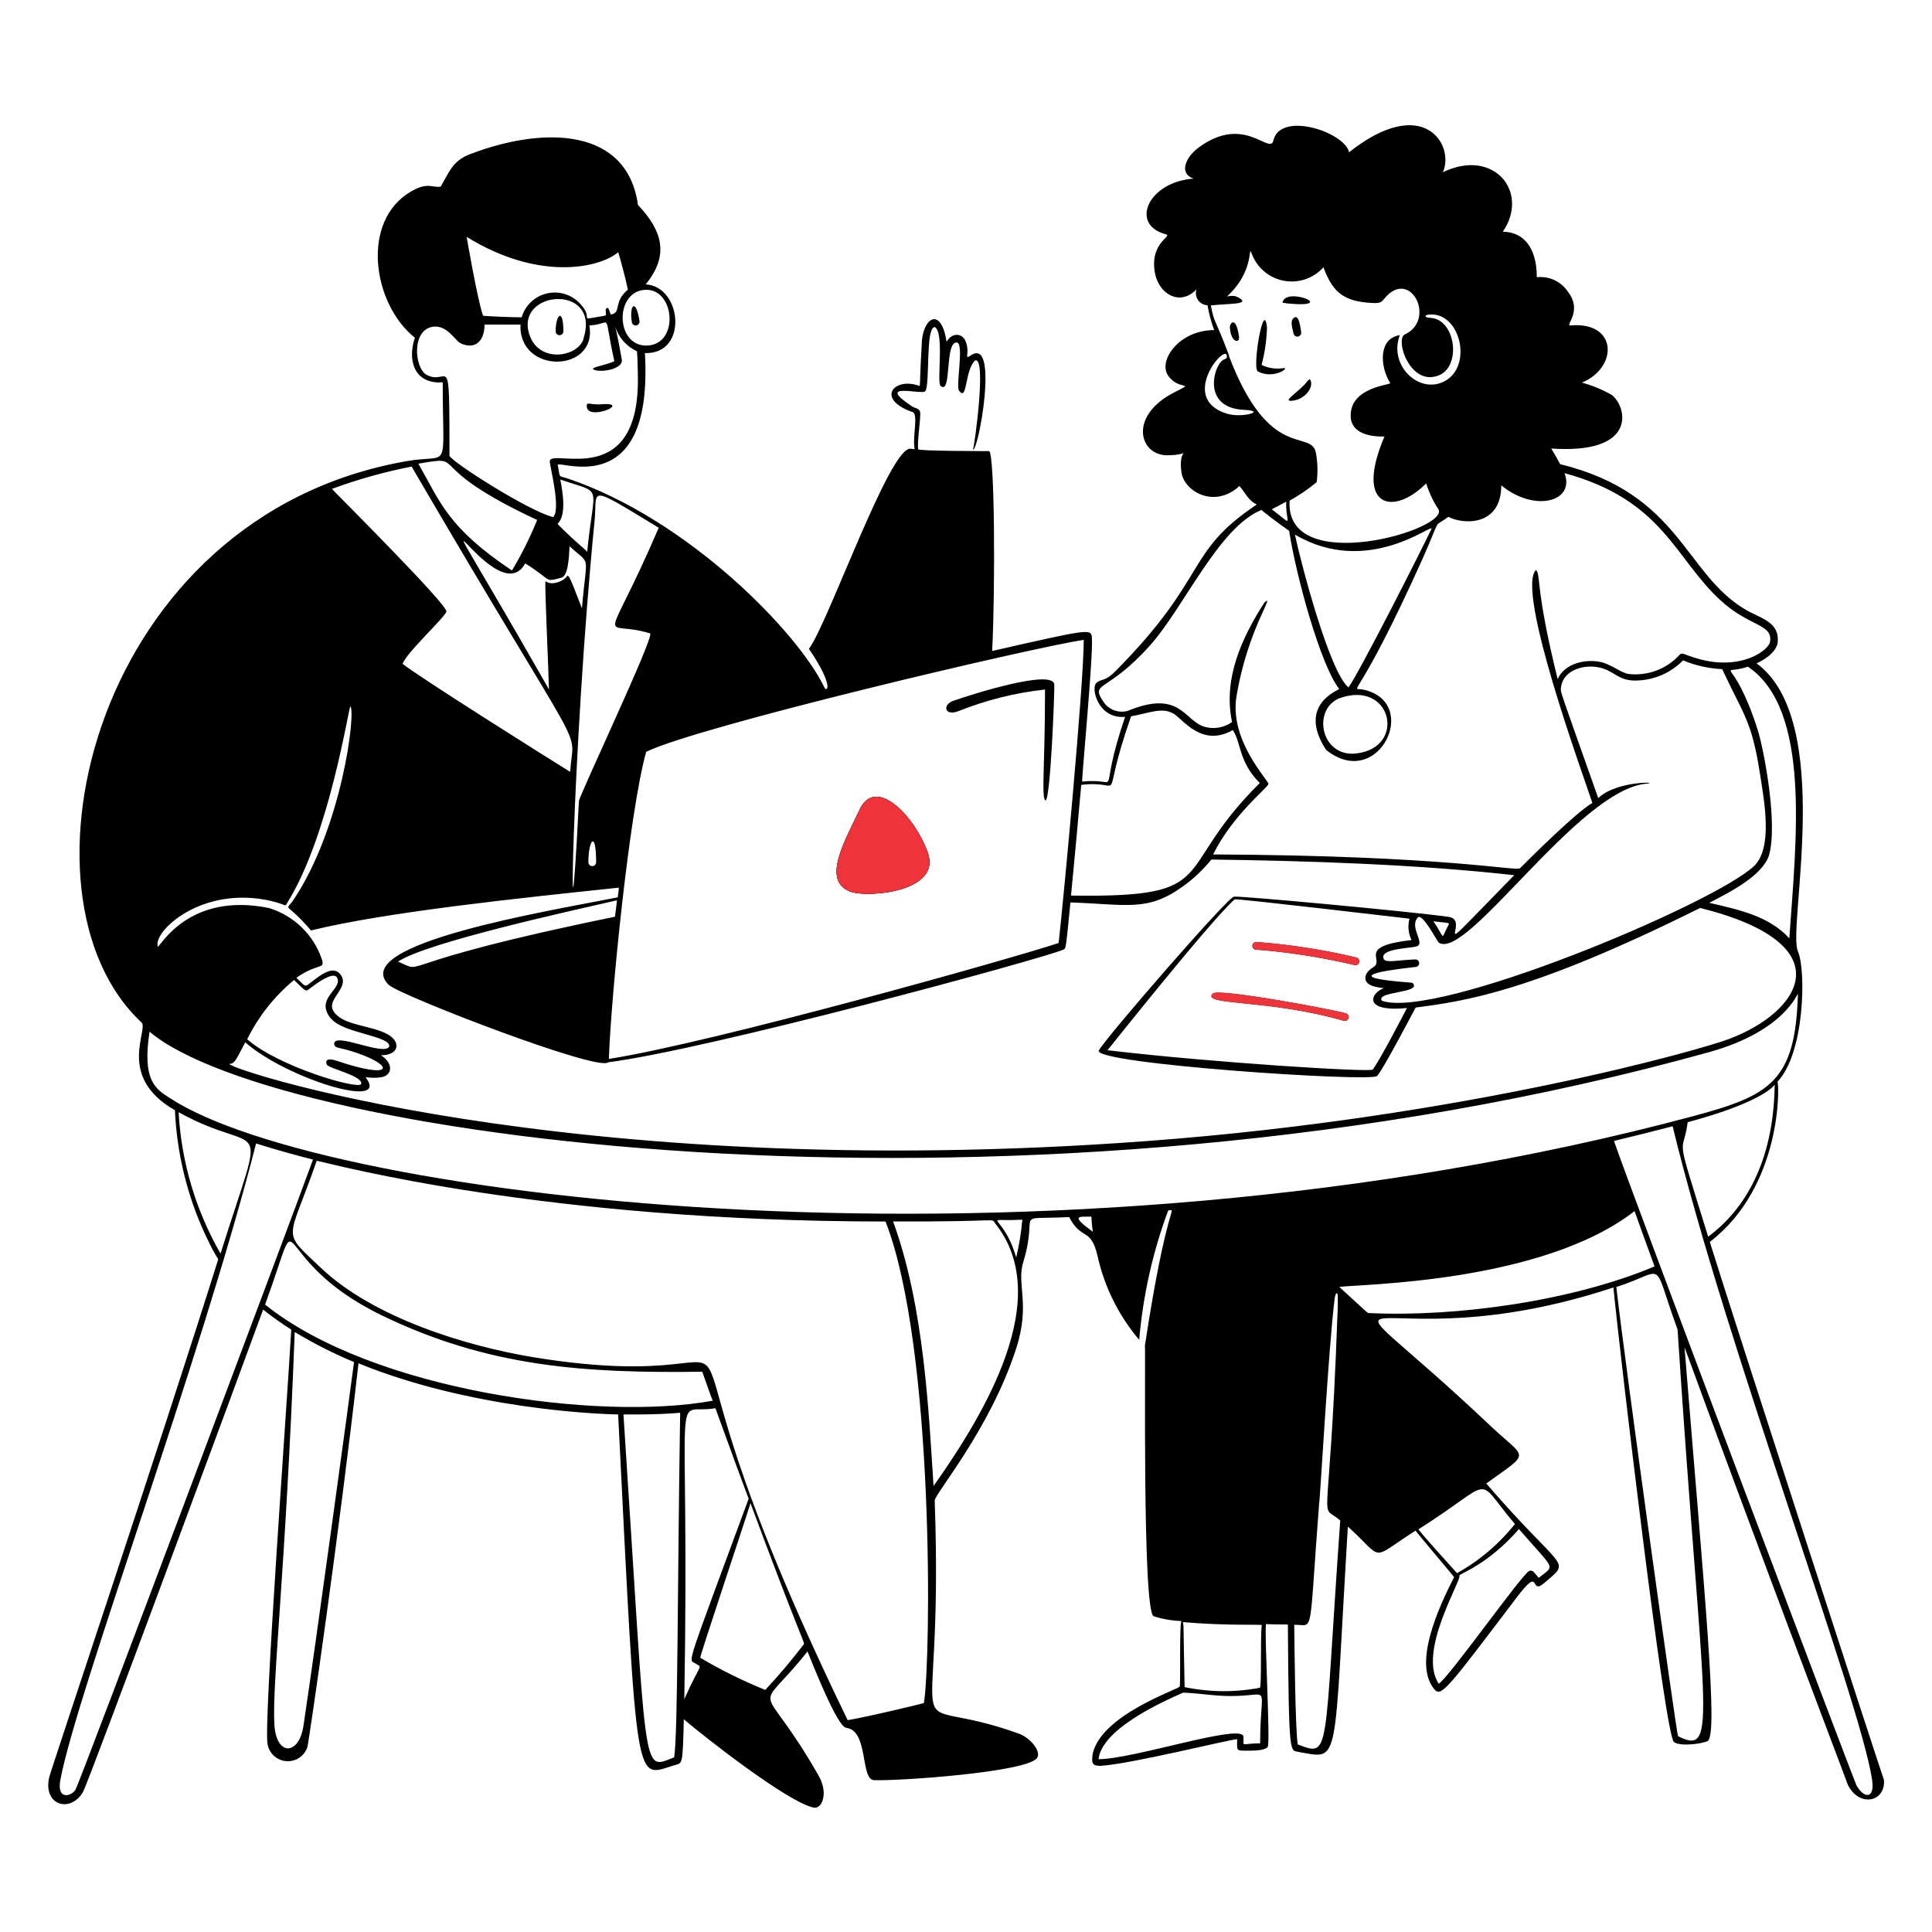 <?xml version="1.0" encoding="UTF-8"?> <svg xmlns="http://www.w3.org/2000/svg" width="400" height="400" viewBox="0 0 400 400" fill="none"> <path d="M260.4 76.88C263.74 78.7 267.4 75.88 265.58 76.24C264.085 76.448 262.562 76.211 261.2 75.56C261.859 73.043 262.234 70.46 262.32 67.86C261.68 61.56 259.22 76.12 260.4 76.88ZM270 79.72C268 81.72 265.52 83.18 267.58 82.96C270.34 82.68 272.2 79.94 271.2 78.5C270.4 79.02 270.92 78.78 270 79.72ZM267.68 66C267.08 66.72 267.68 68.34 267.82 69.06C267.863 69.257 267.979 69.43 268.144 69.546C268.31 69.661 268.512 69.709 268.712 69.681C268.911 69.654 269.093 69.552 269.221 69.396C269.348 69.24 269.412 69.041 269.4 68.84C269.18 67.04 268.74 64.76 267.68 66ZM256.52 69.68C255.86 65.08 254.52 67.06 254.64 67.82C254.8 70.9 256.74 71.24 256.52 69.68ZM266.48 62.82C277.44 63.88 266.12 59.16 265.52 62.66L266.48 62.82ZM197.36 145.1C195.08 145.9 195.54 148.32 198.36 147.26C204.126 144.945 210.183 143.431 216.36 142.76C216.36 159 215.54 165.3 216.48 165.74C217.5 165.34 218.34 143.56 218.28 141.74C218.1 138.38 200.94 143.82 197.36 145.1ZM178 167.58C175.06 173.88 169.86 182.48 176.24 184.66C179.82 185.86 194.98 184.66 192.08 176.52C189.52 169.24 181.4 160.48 178 167.58ZM278.64 209.8C275.94 209.02 252.26 204.56 251.1 205.7C248.58 208.24 262.56 206.8 278.2 211.34C278.404 211.399 278.623 211.373 278.809 211.27C278.995 211.167 279.132 210.994 279.19 210.79C279.248 210.586 279.223 210.367 279.12 210.181C279.017 209.996 278.844 209.859 278.64 209.8ZM280.86 198.26C274.005 196.622 267.029 195.538 260 195.02C259.788 195.047 259.595 195.156 259.464 195.325C259.332 195.494 259.273 195.708 259.3 195.92C259.327 196.132 259.436 196.325 259.605 196.457C259.774 196.588 259.988 196.647 260.2 196.62C267.011 197.163 273.771 198.226 280.42 199.8C280.624 199.859 280.843 199.833 281.029 199.73C281.215 199.627 281.352 199.454 281.41 199.25C281.468 199.046 281.443 198.827 281.34 198.641C281.237 198.456 281.064 198.319 280.86 198.26ZM125.04 83.66C122.5 83.94 121.72 83.22 121.5 83.78C120.96 87.48 130.64 83.5 125.04 83.66ZM116.64 68.6C116.64 63.62 115.04 65.1 115.04 68.6C115.04 68.812 115.124 69.016 115.274 69.166C115.424 69.316 115.628 69.4 115.84 69.4C116.052 69.4 116.256 69.316 116.406 69.166C116.556 69.016 116.64 68.812 116.64 68.6ZM130.82 66.72C130.837 66.824 130.874 66.923 130.93 67.013C130.985 67.102 131.058 67.179 131.143 67.241C131.229 67.302 131.325 67.346 131.428 67.37C131.53 67.394 131.636 67.397 131.74 67.38C131.844 67.363 131.943 67.326 132.032 67.27C132.122 67.215 132.199 67.142 132.261 67.057C132.322 66.971 132.366 66.875 132.39 66.772C132.414 66.67 132.417 66.564 132.4 66.46C131.66 61.64 130.24 63.08 130.82 66.72Z" fill="black"></path> <path d="M176.24 184.66C169.86 182.48 175.06 173.88 178 167.58C181.4 160.48 189.52 169.24 192.08 176.52C194.98 184.66 179.82 185.86 176.24 184.66Z" fill="black"></path> <path d="M176.24 184.66C169.86 182.48 175.06 173.88 178 167.58C181.4 160.48 189.52 169.24 192.08 176.52C194.98 184.66 179.82 185.86 176.24 184.66Z" fill="#EE343A"></path> <path d="M251.1 205.7C252.26 204.56 275.94 209.02 278.64 209.8C278.844 209.859 279.017 209.996 279.12 210.181C279.223 210.367 279.248 210.586 279.19 210.79C279.131 210.994 278.994 211.167 278.809 211.27C278.623 211.373 278.404 211.399 278.2 211.34C262.56 206.8 248.58 208.24 251.1 205.7Z" fill="#EE343A"></path> <path d="M260 195.02C267.029 195.539 274.005 196.622 280.86 198.26C281.064 198.319 281.237 198.456 281.34 198.641C281.443 198.827 281.468 199.046 281.41 199.25C281.351 199.454 281.214 199.627 281.029 199.73C280.843 199.833 280.624 199.859 280.42 199.8C273.771 198.226 267.011 197.163 260.2 196.62C259.988 196.647 259.774 196.588 259.605 196.457C259.436 196.325 259.326 196.132 259.3 195.92C259.273 195.708 259.332 195.494 259.463 195.325C259.595 195.157 259.788 195.047 260 195.02Z" fill="#EE343A"></path> <path d="M354 257.12C368.94 245.68 368.44 224.64 368 223.96C373.74 217.96 373.9 200.56 372.24 196.98C370 192.12 380 149.28 363.68 137.34C365.12 136.7 367.86 135.06 368.06 132.92C368.42 128.7 364.44 128.02 361.4 126.22C348.7 118.76 347.9 102.22 323.02 96.1C322.1 94.4 321.9 94.1 321.16 92.86C339.16 94.1 336.84 84.24 333.74 81.8C331.788 80.672 329.697 79.804 327.52 79.22C335.1 76.04 334.88 66.5 325.12 67.38C323.96 67.48 327.72 64.4 324.66 60.46C323.972 59.397 323.001 58.548 321.856 58.007C320.711 57.467 319.438 57.256 318.18 57.4C318.18 50.7 314.96 47.98 311.14 47.98C316.76 39.74 309.26 30.56 298.74 35.66C301.24 29.86 294.58 19.42 279.32 31.52C278.36 27.32 265.08 22.94 263.64 29.08C262.9 32.22 257.64 23.44 248.04 30.64C245.42 32.64 244.04 35.94 247.12 36.98C237.58 37.68 233.92 46.56 241.32 48.48C242.92 48.9 238.28 49.98 239.02 55.94C239.58 60.5 243.62 63.12 246.92 60.62C248.02 59.8 247.7 59.62 247.6 60.48C247.573 60.818 247.614 61.157 247.721 61.478C247.828 61.8 247.998 62.096 248.222 62.35C248.446 62.604 248.719 62.81 249.024 62.956C249.33 63.102 249.662 63.185 250 63.2C250.302 64.952 250.764 66.672 251.38 68.34C244.14 68.34 239.84 74.58 241.76 77.62C243.98 81.1 247.88 78.78 243 81.3C233.54 86.2 235.92 94.32 241.72 94.26C247.52 94.2 243.72 92.06 244.62 97.86C245.18 101.68 251.38 105.42 256.62 100.62C258.1 102.4 258.4 103.54 260.2 104.46C245.18 114.46 250.42 119.32 230.94 138.96C228.68 141.26 228.02 140.4 226.94 141.46C225.86 142.52 227.34 148.88 232.94 148.42C226.8 166.42 232.94 160.88 224.06 161.82C223.86 161.82 226.4 135.56 226.06 131.94C225.86 130.16 225.5 130.2 205.42 134.78C206.08 121.38 205.94 93.68 204.78 93.4C204.58 93.4 190.12 93.4 190.12 93.02C189.8 91.74 190.74 86.24 190.48 85.2C190.24 84.52 189.44 84.54 188.8 84.12C181.04 78.96 190.8 81.78 191.54 81.02C192.62 79.82 191.54 67.72 193.54 67.72C195.54 68.78 193.94 78.9 194.7 79.86C197.16 82.02 195.48 70.6 198.14 70.92C199.6 71.2 197.94 79.44 198.5 80.8C200.32 83.4 199.68 76.8 201.84 74.66C204.36 73.44 201.72 92.66 201.44 93.06C202.46 93.86 206.94 69.74 201.06 73.54C199.34 74.66 201.06 73.06 199.8 70.4C199.1 69.02 197.1 68.8 195.98 70.76C194.92 63.76 191.42 65.46 190.88 70.38C190.36 79.66 190.58 78.26 190.42 79.92C185.12 77.92 181.16 82.62 188.94 85.32C190.16 85.74 188.94 90.18 189.32 92.72C189.32 93.14 189.54 93 188.5 92.9C184.22 92.46 171.42 129.08 167.48 134.34C172.94 142.34 171.12 143.52 170.62 142.2C165.2 131 142.62 107.54 117.52 99.06C115.52 98.42 116 99.06 115.52 96.46C114.06 94.32 135.4 105.3 133.52 73.1C142.54 73.4 141.22 59.28 133.68 58.88C138.66 52.78 137.1 47.76 132.08 42.42C129.86 26.42 112.66 26.06 97.36 31.9C93.74 33.28 93.1 35.44 91.24 38.64C89.44 38.92 88.62 37.62 85.14 39.62C74.56 45.72 77.14 62.96 85.9 69.92C84.32 74.5 85.7 79.58 91.66 79.16C91.66 98.32 93.4 93.88 84.28 95.46C19.28 106.72 1.12 185.52 29.3 211.68C30.86 213.14 24.02 222.92 36.22 229.86C36.611 238.744 38.73 247.467 42.46 255.54C45.24 261.54 45.34 260.24 45.06 261.12C33.18 298.92 10.54 366.4 10.18 368C8.88 373.78 14.56 375.46 17.18 371.02C18.34 369.02 50.36 282.42 54.48 271.14C56.345 272.623 58.288 274.005 60.3 275.28C59.44 290.66 54.52 357.28 55.4 361.12C55.564 362.054 56.036 362.907 56.74 363.543C57.444 364.179 58.34 364.562 59.286 364.631C60.232 364.7 61.174 364.451 61.963 363.923C62.752 363.396 63.342 362.621 63.64 361.72C63.94 360.72 70.34 316.7 74.22 282.26C97.22 291.64 123.28 292.78 127.98 292.84C131.98 372.66 131.38 367.86 139.82 365.42C141.3 364.98 141.34 365.42 141.58 355.96C145.58 359.4 163.18 373.22 168.52 374.26C170.12 374.56 171.6 371.36 169.5 367.66C157.3 346.2 155.96 356.1 167.18 341.92C168.44 344.98 173.32 357.42 175.18 357.72C179.88 358.24 178.08 368.46 180.96 368.56C186.08 368.76 212.62 366.92 214.7 363.98C215.58 362.76 213.68 360.14 211.24 359.04C184.76 349.38 195.54 367.38 193.52 310.68C193.52 309.24 204.94 296.02 210.38 279.22C213.4 269.88 210.38 265.84 211.88 261.22C215.18 250.32 209.34 252.6 221.36 251.98C223.92 256.94 225.82 253.98 227.22 259.98C228.639 266.404 231.605 272.383 235.86 277.4C236.64 268.243 238.658 259.234 241.86 250.62C243.86 250.44 241.6 248.5 237.04 278.62C237.22 278.82 236.46 333.5 238.84 334.62C240.711 335.22 242.656 335.556 244.62 335.62C244.14 336 244.46 349.18 244.24 349.18C244.24 349.68 228.04 354.94 226.24 363.08C226 364.86 225.96 365.6 227.82 365.6C234 365.26 254.78 360.08 256.14 360.08C256.14 362.3 255.8 362.48 257.9 362.46C259.68 362.46 261.9 362.46 262.48 361.64C263.02 360.3 261.78 338.84 262.1 336.34C262.1 336.14 261.76 336.34 266.64 336.34C266.84 364.88 267.06 362.18 269.06 362.76C277.6 364.22 276.04 366.1 279.06 316.06C286.78 323.06 283.34 323.14 293.06 316.9C294.38 318.56 301.06 326.46 301.06 326.52C297.86 332.76 292.3 344.76 297.18 349.98C298.56 351.16 300.18 349 313.92 330.86C319.32 323.7 316.5 330.5 319.72 327.74C325.54 322.76 323.72 325.74 307.72 307.14C317.1 300.36 316.08 302.28 308.66 295.28C268.22 257.02 282.82 283.5 334.04 266.56C335.28 279.44 344.68 359.3 346.58 360.68C347.88 361.62 352.18 361.08 353.52 360.48C355.82 359.44 352.96 330.8 348.76 278.92C365.66 325.08 382.54 369.24 382.54 369.44C384.78 374.18 390.36 373.24 390.06 368.54C390 368.62 359.74 275.64 354 257.12ZM318.6 326.68C317.66 325.7 317.44 324.96 316.6 325.24C315.02 326.04 300.04 347.24 297.88 348.6C293.44 342.04 302.62 327.16 302.16 326.24C301.88 325.86 307.8 324.24 314.48 316.58C322.12 325.42 322 323.88 318.58 326.68H318.6ZM313.66 315.52C310.366 319.668 306.289 323.127 301.66 325.7C295.66 319.06 294.84 318.08 293.66 316.64C310.12 306.22 304.96 305.32 313.64 315.52H313.66ZM367.42 225.18C367.08 240.56 361.3 250.38 353.66 256.04C346.48 232.9 348.4 239.92 349.42 232.34C369.42 226.96 367.44 222.96 367.4 225.18H367.42ZM370.48 194.3C366.3 189.64 359.86 188.3 353.88 186.92C358.86 184.38 364.72 181.22 366.2 177.26C368.2 170.7 365.14 154.92 363.9 151.08C358.76 134.98 355.4 140.1 361.9 138.04C375.06 146.92 371.84 174.18 370.46 194.3H370.48ZM292.26 194.62C280.62 195.96 286.92 198.74 284.26 200.3C282.38 201.38 281.74 203.64 284.78 204.3C287.02 204.8 286.78 204.3 285.74 204.96C283.5 206.3 282.92 209.54 291.3 208.7C290.34 210.54 285.52 219.8 284.2 221.44C283.72 222.04 250.94 220 229.3 217.44C229.48 217.24 250.52 190.74 255.62 186.2C256.1 185.98 291.62 190.2 291.82 190.2C291.424 191.676 291.573 193.245 292.24 194.62H292.26ZM286.12 207.2C284.62 205.2 294.7 205.66 292.42 203.48C292.22 203.36 272.98 202.42 293.22 200.18C293.404 200.138 293.567 200.031 293.678 199.878C293.789 199.725 293.841 199.537 293.824 199.349C293.807 199.161 293.722 198.985 293.585 198.855C293.448 198.724 293.269 198.648 293.08 198.64C289.48 198.74 287.24 199.4 286.52 198.64C285.34 196.34 292.12 196.36 293.26 195.94C295.26 195.4 291.64 191.94 293.56 189.94C294.56 189.04 297.46 194.78 297.88 195.16C303.7 199.02 326.72 163.58 340.78 162.26C344.26 161.92 334.78 161.5 330.9 165.24C322.9 142.6 323.1 143.4 323.16 142.52C323.42 139.04 327.34 137.56 330.72 138.12C334.1 138.68 334.82 140.88 338.46 140.9C340.322 140.91 342.167 140.545 343.885 139.826C345.603 139.108 347.159 138.052 348.46 136.72C351.034 137.793 353.775 138.409 356.56 138.54C361.08 148.22 362.66 149.16 364.38 160.18C365.28 165.92 367.12 175.64 363.08 179.38C354.58 187.26 297.62 211.14 286.1 207.2H286.12ZM296.78 190.74C300.78 191.26 300.18 190.74 299.4 192.48C298.34 194.7 299.08 194 296.76 190.74H296.78ZM254 85.64C243.54 82.4 254.48 70.12 254 74.02C254 74.22 253.42 74.4 253.26 74.5C251.26 75.64 248.74 84.5 257.62 84.86C262.42 85.08 257.1 86.62 254 85.64ZM254.48 73.64C251.48 65.64 251.36 66.9 250.7 63.24C254.7 62.78 259.02 63.1 256.42 61.6C255 60.78 253.6 61.74 254.24 61.2C260.24 55.5 258.1 49.78 259.3 52.88C259.877 54.251 260.792 55.453 261.958 56.376C263.125 57.298 264.506 57.911 265.973 58.156C267.44 58.402 268.945 58.272 270.348 57.78C271.752 57.287 273.008 56.448 274 55.34C275.68 59.8 277.56 62.12 282.86 62.64C286.4 62.98 285.84 62.54 287.18 61.2C292.32 56.06 297.18 66.2 290.94 69.2C288.66 70 291.92 80.28 298.02 77.66C302.58 75.66 301.34 66.2 296.26 65.82C294.38 65.68 295.34 65.2 295.64 65.16C302.24 64.22 305.04 75.62 299.2 78.86C293.84 81.84 287.42 75.62 289.82 69.4C285.52 69.98 285.54 75.6 287.82 79.3C288.1 79.74 278.84 80.1 279.7 86.86C280.28 89.78 283.7 90.44 286.64 90.38C280.38 104.98 288.36 107.02 295.28 100.08C295.851 101.923 296.672 103.68 297.72 105.3C300.98 109.44 265.98 119.78 267 103.66C268.973 102.55 270.846 101.272 272.6 99.84C272.862 97.845 272.814 95.821 272.46 93.84C271.56 88.62 262.86 96 254.4 73.6L254.48 73.64ZM279.26 142.38C275.26 139.3 269.26 116.22 268.1 110.68C283.36 119.68 297.12 107.86 296.34 109.56C294 114.48 281.62 138.88 279.18 142.34L279.26 142.38ZM280.8 156C273.5 156.82 271.62 147 277.22 144.6C288.14 140.56 291.34 154.78 280.8 156ZM263.28 105.46C263.28 105.46 265.08 104.54 266.3 103.86C266.1 108.4 268.24 109.22 263.28 105.42V105.46ZM228.4 145.22C225.68 141.1 229.24 143.56 238.14 133.58C245.08 125.82 252.34 109.16 261.16 105.58C261.66 106.02 264.34 108.12 266.9 109.9C268.4 119.6 273.5 137.9 277.26 142.62C277.44 142.84 268.36 145.76 274.56 155.26C285.44 163.98 294.36 145.26 282.16 142.76C279.3 142.2 280.88 146.08 294.6 115.52C298.6 106.52 296.5 109.52 299.86 107C302.76 108.58 310.82 109.12 310.82 100.48C317.62 106.1 326.16 103.96 323.92 97.96C344.32 103.5 346.78 115.64 356.12 124.2C362.12 129.76 366.96 129.16 366.48 132.72C366.48 134.46 360.68 138.94 351.68 136.42C348.6 135.56 348.26 134.92 347.68 135.64C346.341 137.09 344.675 138.198 342.82 138.873C340.966 139.548 338.977 139.77 337.02 139.52C335.32 139.08 334.36 138.06 331.96 137.2C328.7 136.26 323.96 137.2 322.5 140.6C317.78 121.6 319.08 119.08 318 118C313.8 122.28 327.78 160.44 329.68 166.24C326.28 168.24 317.48 176.98 314.7 179.76C314 180.46 299.46 177.14 251.16 176.9C255.32 168.6 262.26 163.32 262.62 162.32C262.74 161.66 254.48 153.36 256 144.2C258.3 130.2 264.3 122.48 261.76 124.78C256.96 132.26 253.22 140.64 255.08 149.48C254.223 150.096 253.232 150.499 252.189 150.655C251.145 150.812 250.08 150.718 249.08 150.38C245.08 148.88 244.12 142.8 233.48 147.18C232.535 147.44 231.531 147.39 230.617 147.037C229.703 146.684 228.925 146.047 228.4 145.22ZM234.18 148.3C237.82 147.68 240.62 146.3 243.04 147.8C245.04 149.04 248.84 154.76 255.24 151.16C257 153.74 256.38 157.64 260.82 162.12C242.12 180.6 253.48 185.88 221.74 185.42C222.22 180.52 223.32 168.8 223.86 162.5C233.66 161.34 227.32 167.88 234.18 148.3ZM224.38 132.48C224.38 141.64 220.2 186.14 219.18 195.24C209.72 198.4 147.6 215.86 126.06 219.24C126.5 206.3 130.3 168.14 133.78 155.66C144.5 150.38 214 134 224.38 132.48ZM82.38 199.1C88.38 195.1 118.5 188.52 127.72 186.4C127.72 186.88 127.38 189.32 127.32 189.8C79.06 199.66 88.72 201.84 82.44 199.1H82.38ZM136.38 109.28C124.98 135.78 124.38 127.96 134.6 131.14C135.66 131.48 119.92 164.74 119.86 165.84C117.44 213.64 118.38 155.6 123.1 107.84C123.76 101.26 121.12 100 136.4 109.28H136.38ZM123.42 178.52C123.42 178.732 123.336 178.936 123.186 179.086C123.036 179.236 122.832 179.32 122.62 179.32C122.408 179.32 122.204 179.236 122.054 179.086C121.904 178.936 121.82 178.732 121.82 178.52C121.8 174 123.42 171.64 123.42 178.52ZM116 99.28C125.14 102.42 122.98 99.7 121.56 114.34C121.56 113.92 119.7 112.82 115.42 108.46C117.34 106.72 116.5 101.82 116 99.28ZM116.24 119.6C117.6 119.26 117.8 115.6 117.92 113.08C122.44 117.28 121.48 114.16 120.48 125.94C117.8 118.92 117.82 119.34 117.46 119.18C116.96 120.18 114.3 121.42 112.92 120.32C112.78 121.74 113.54 138.12 113.66 142.74C80.96 85.36 102.44 128.24 108.74 116.64C114.56 120.28 112.5 120.54 116.28 119.6H116.24ZM133.74 60C139.74 59.88 140.66 71.28 134 71.54C127.34 71.8 127.18 60.12 133.74 60ZM128 52.22C128.48 53.8 129.36 57.02 130 59.96C126.82 62.62 128.8 64.76 126.44 65.12C126 64 126 63.36 125.4 64C125.4 65.66 125.94 65.2 123.7 65.62C119.92 66.3 122.74 65.9 120.44 63.26C119.625 62.236 118.545 61.456 117.318 61.005C116.09 60.553 114.762 60.447 113.478 60.699C112.195 60.951 111.005 61.55 110.039 62.432C109.073 63.314 108.367 64.445 108 65.7C106.26 65.7 100.88 65.5 100 65.36C98.8 61.82 96.64 49.2 96.62 49.04C111.6 58.32 124.18 55.46 128 52.22ZM120.8 70.22C119.56 73.94 111.62 75.28 109.62 69.32C106.44 60 124.62 58.58 120.76 70.22H120.8ZM88.38 77.64C85.78 76.3 85.12 68.24 89.68 67.64C92.64 67.28 94.22 70.56 95.4 71.1C98.44 72.46 100.32 70.56 100.32 67.2H107.76C107.34 77.6 123.76 77.2 122.02 67.38C127.02 67.16 124.76 63.96 127.2 74.78C125.6 75.56 122.88 75.92 122.76 76.36C123.32 77.24 128.76 76.74 128.76 74.62C128.14 71 127.68 68.82 127.36 67.62C127.719 68.739 128.307 69.772 129.084 70.653C129.862 71.534 130.814 72.245 131.88 72.74C132 74.28 132.02 75.44 132.06 77.48C132.68 101.92 114.06 92.64 113.82 95.48C113.82 96.48 116.2 105.48 114.52 107.06C109.56 105.86 93.56 95.68 93.06 94.36C93.04 71.38 93 80 88.38 77.64ZM111.22 107.64C109.752 111.262 108.007 114.766 106 118.12C92.7 109.22 91.18 104 86.62 96C97.36 94.16 86.6 96.18 111.22 107.66V107.64ZM85.22 96.6C122.58 160.6 118.76 149.42 118.04 159.8C113.12 156.76 86.62 140.08 83.36 137.44C84.14 135.12 91.98 127.96 92.42 126.64C92.86 125.32 68.64 101.24 68.72 101.22C74.055 99.253 79.54 97.715 85.12 96.62L85.22 96.6ZM56.36 186.6C59.62 187.38 58.86 187.92 59.56 186.78C68.22 172.78 72.16 146.54 72.54 146.22C73.7 147.64 70.74 171.34 60.82 186.22C58.94 189.04 58.92 186.22 64.38 192.64C80 188.82 107.02 186 128.12 183.78C128.12 184.3 127.96 185.14 127.9 185.78C114.2 188.52 71.72 195.38 80.52 203.94C83.28 206.28 123.92 221.94 125.9 219.94C146.52 217.3 215.1 198.72 220.14 196.62C220.68 196.26 220.62 197.1 221.62 186.84C233.46 187.24 237.62 188.84 245.04 183.42C247.193 181.863 249.13 180.027 250.8 177.96C270.5 178.2 293.86 178.98 313.5 181.2C293.78 201.38 305.1 190.52 299.9 189.82C291.16 188.62 255.28 185.32 255.5 185.66C254.94 184.88 229.02 214.72 227.5 217.48C225.98 220.24 283.86 224.08 285.1 222.78C286.34 221.48 292.04 210.54 293.1 208.6C303.26 207.28 317.1 205.36 352 187.98C382.2 195.54 372.66 209.6 358 215.1C352.88 217.1 303.74 231.3 237.52 236.24C116.44 245.26 43.74 220.24 47.66 220.24C48.64 220.24 49.08 218.96 50.78 215.8C59.34 223.34 81.06 229.98 75.68 223.02C76.794 223.185 77.926 223.185 79.04 223.02C81.16 222.54 81.3 220.52 79.6 219.02C78.74 218.28 78.62 218.52 79.38 218.46C82.7 218.22 82.9 215.64 80.32 214.18C76.84 212.18 70.72 212.4 68.96 209.2C67.68 206.88 72.24 204.54 70.66 202C69.56 200.24 67.8 200.96 66.08 202.12C62.6 204.54 63.86 204.74 61.36 202.44C65.92 199.26 67.36 200.82 66.62 198.56C65.764 196.062 64.328 193.802 62.43 191.967C60.532 190.131 58.225 188.772 55.7 188C39.08 184.6 33.2 196 32.68 196C31.56 192.98 41.68 183.16 56.26 186.56L56.36 186.6ZM68.6 210.92C70.98 213.9 80.78 214.46 80.6 216.62C79.76 218.9 68.7 213.34 69.2 216.28C69.52 217.16 70.16 216.7 74.08 218.06C81.78 220.76 81.36 223.56 69.76 219.64C67.62 218.92 67.32 219.64 67.66 220.42C68 221.2 75.18 222.74 74.78 224.42C74.36 225.72 57.56 220.82 51.18 215.16C53.513 210.435 56.818 206.257 60.88 202.9C62.5 204.48 63.18 205.2 63.58 205.06C63.98 204.92 69.74 199.88 69.96 203.06C70 205.22 65.38 207 68.5 210.88L68.6 210.92ZM37.08 230.32C54.7 240.06 55.32 228.74 45.66 259.54C40.52 250.599 37.547 240.578 36.98 230.28L37.08 230.32ZM15.66 370.46C14.94 371.86 11.66 372.92 12.5 368.46C16.16 349.54 41.36 282.46 53.02 236.74C57.42 238.12 60.38 238.94 64.8 240.08C61.5 249.26 16.48 369.2 15.66 370.46ZM62.82 357.36C61.92 363.36 57.3 363.7 56.82 357.24C56.26 348.66 59.1 326.2 61.02 275.78C64.952 278.158 69.057 280.237 73.3 282C72.52 288.1 65.46 339.82 62.82 357.36ZM139.58 363.84C132.7 366.48 134.1 369.04 129.08 292.84C130.02 292.84 135.74 292.94 140.82 292.5C140.24 329.08 140.36 358.8 139.58 363.84ZM54.88 270.1C63.66 246.1 54.26 260.32 79.06 272.34C101.06 283 120.9 284.34 145.4 284C146.56 287.28 147.4 289.74 147.58 290C124.1 294.32 77.2 288 54.88 270.1ZM141.68 351.8C142.86 282.62 138.72 293.18 148.12 291.56C151.86 301.9 153.7 306.8 155 310.3C142.08 345.28 142.52 343.54 143.8 344.3C145.62 345.5 145.2 343.82 141.68 351.8ZM166.44 340.4C163.934 343.692 161.264 346.856 158.44 349.88C153.792 348.002 149.292 345.776 144.98 343.22C144.8 343.1 153.54 317.08 155.38 311.22C165.32 338 166.66 340.12 166.44 340.4ZM191.28 352.6C190.28 352.9 179.52 355.48 175.5 356.14C125.7 253.52 171.04 290.84 110.56 281.02C96.56 278.72 77.38 272.86 66.46 262.52C58.06 254.52 59.62 257.52 65.58 240.32C68.78 240.96 112.62 252.9 183.34 252.9C193.56 279.12 192.74 344 191.28 352.6ZM193.28 307.64C192.3 292.94 191.42 270.7 184.9 252.88C207.8 253 205.08 252.08 206.02 253.26C218.2 268.52 204.34 292 193.3 307.64H193.28ZM210.38 260.3C207.56 250.68 202.7 253 211.66 252.52C211.436 255.141 211.015 257.742 210.4 260.3H210.38ZM226.16 254.94C221.16 251.32 223.82 252 225.96 251.88C226.12 255.08 226.4 255.1 226.18 254.94H226.16ZM260.88 360.94C256.74 360.94 257.54 361.9 257.44 359.56C257.3 356.66 234.7 364.22 227.44 364.22C228.12 358.22 239.44 352.86 244.96 350.44C244.96 350.44 246.22 350.44 250.48 350.9C264.28 352.36 260.9 346.24 260.9 360.94H260.88ZM244.88 335.84C254.28 336.64 261.26 336.26 261.24 336.46C260.9 338.96 261.24 349.36 260.84 349.44C255.688 350.415 250.394 350.367 245.26 349.3C244.96 335.1 245.12 336.68 244.88 335.84ZM35.26 227.4C32.06 225.4 29.44 223.62 30.96 213.6C57.4 236 212.96 257.06 353.9 217.82C369.9 213.36 372.26 205.16 372.24 205.82C371.72 224.04 366.4 226.84 350.36 231.14C216.64 266.92 67.16 248.24 35.26 227.4ZM268.68 361.16C268.16 357.82 268 340.32 267.96 336.4C272.16 336.28 270.9 339.76 273.12 311.2C273.26 311.32 275.12 277.88 276.34 268.8C276.5 267.54 277.02 267.24 276.98 268.8C276.98 269.8 276.98 271.12 276.88 272.8C275.22 319.26 272.88 310.8 277.48 314.8C274 363.64 275.6 363.8 268.68 361.16ZM283.56 271.86C283.08 271.86 283.9 272.48 277.28 266.44C281.58 265.86 319.28 265.64 338.42 250.74C340.04 255.28 339.66 254.22 342.56 262.2C325.5 269.38 301.54 272.7 283.56 271.86ZM347.42 359.46C347.12 359.1 336.6 283.64 334.64 266.46C345.32 263.06 341.8 260.14 347.32 275.26C352.54 355.38 356 363.76 347.42 359.46ZM384.36 369.62C383.86 368.74 337.32 245.62 334.16 236.22C338.16 235.26 343.26 233.98 346.3 233.18C357.46 279.18 385.08 351.72 387.6 368.5C388.22 372.58 385.84 372.36 384.36 369.62Z" fill="black"></path> </svg> 
